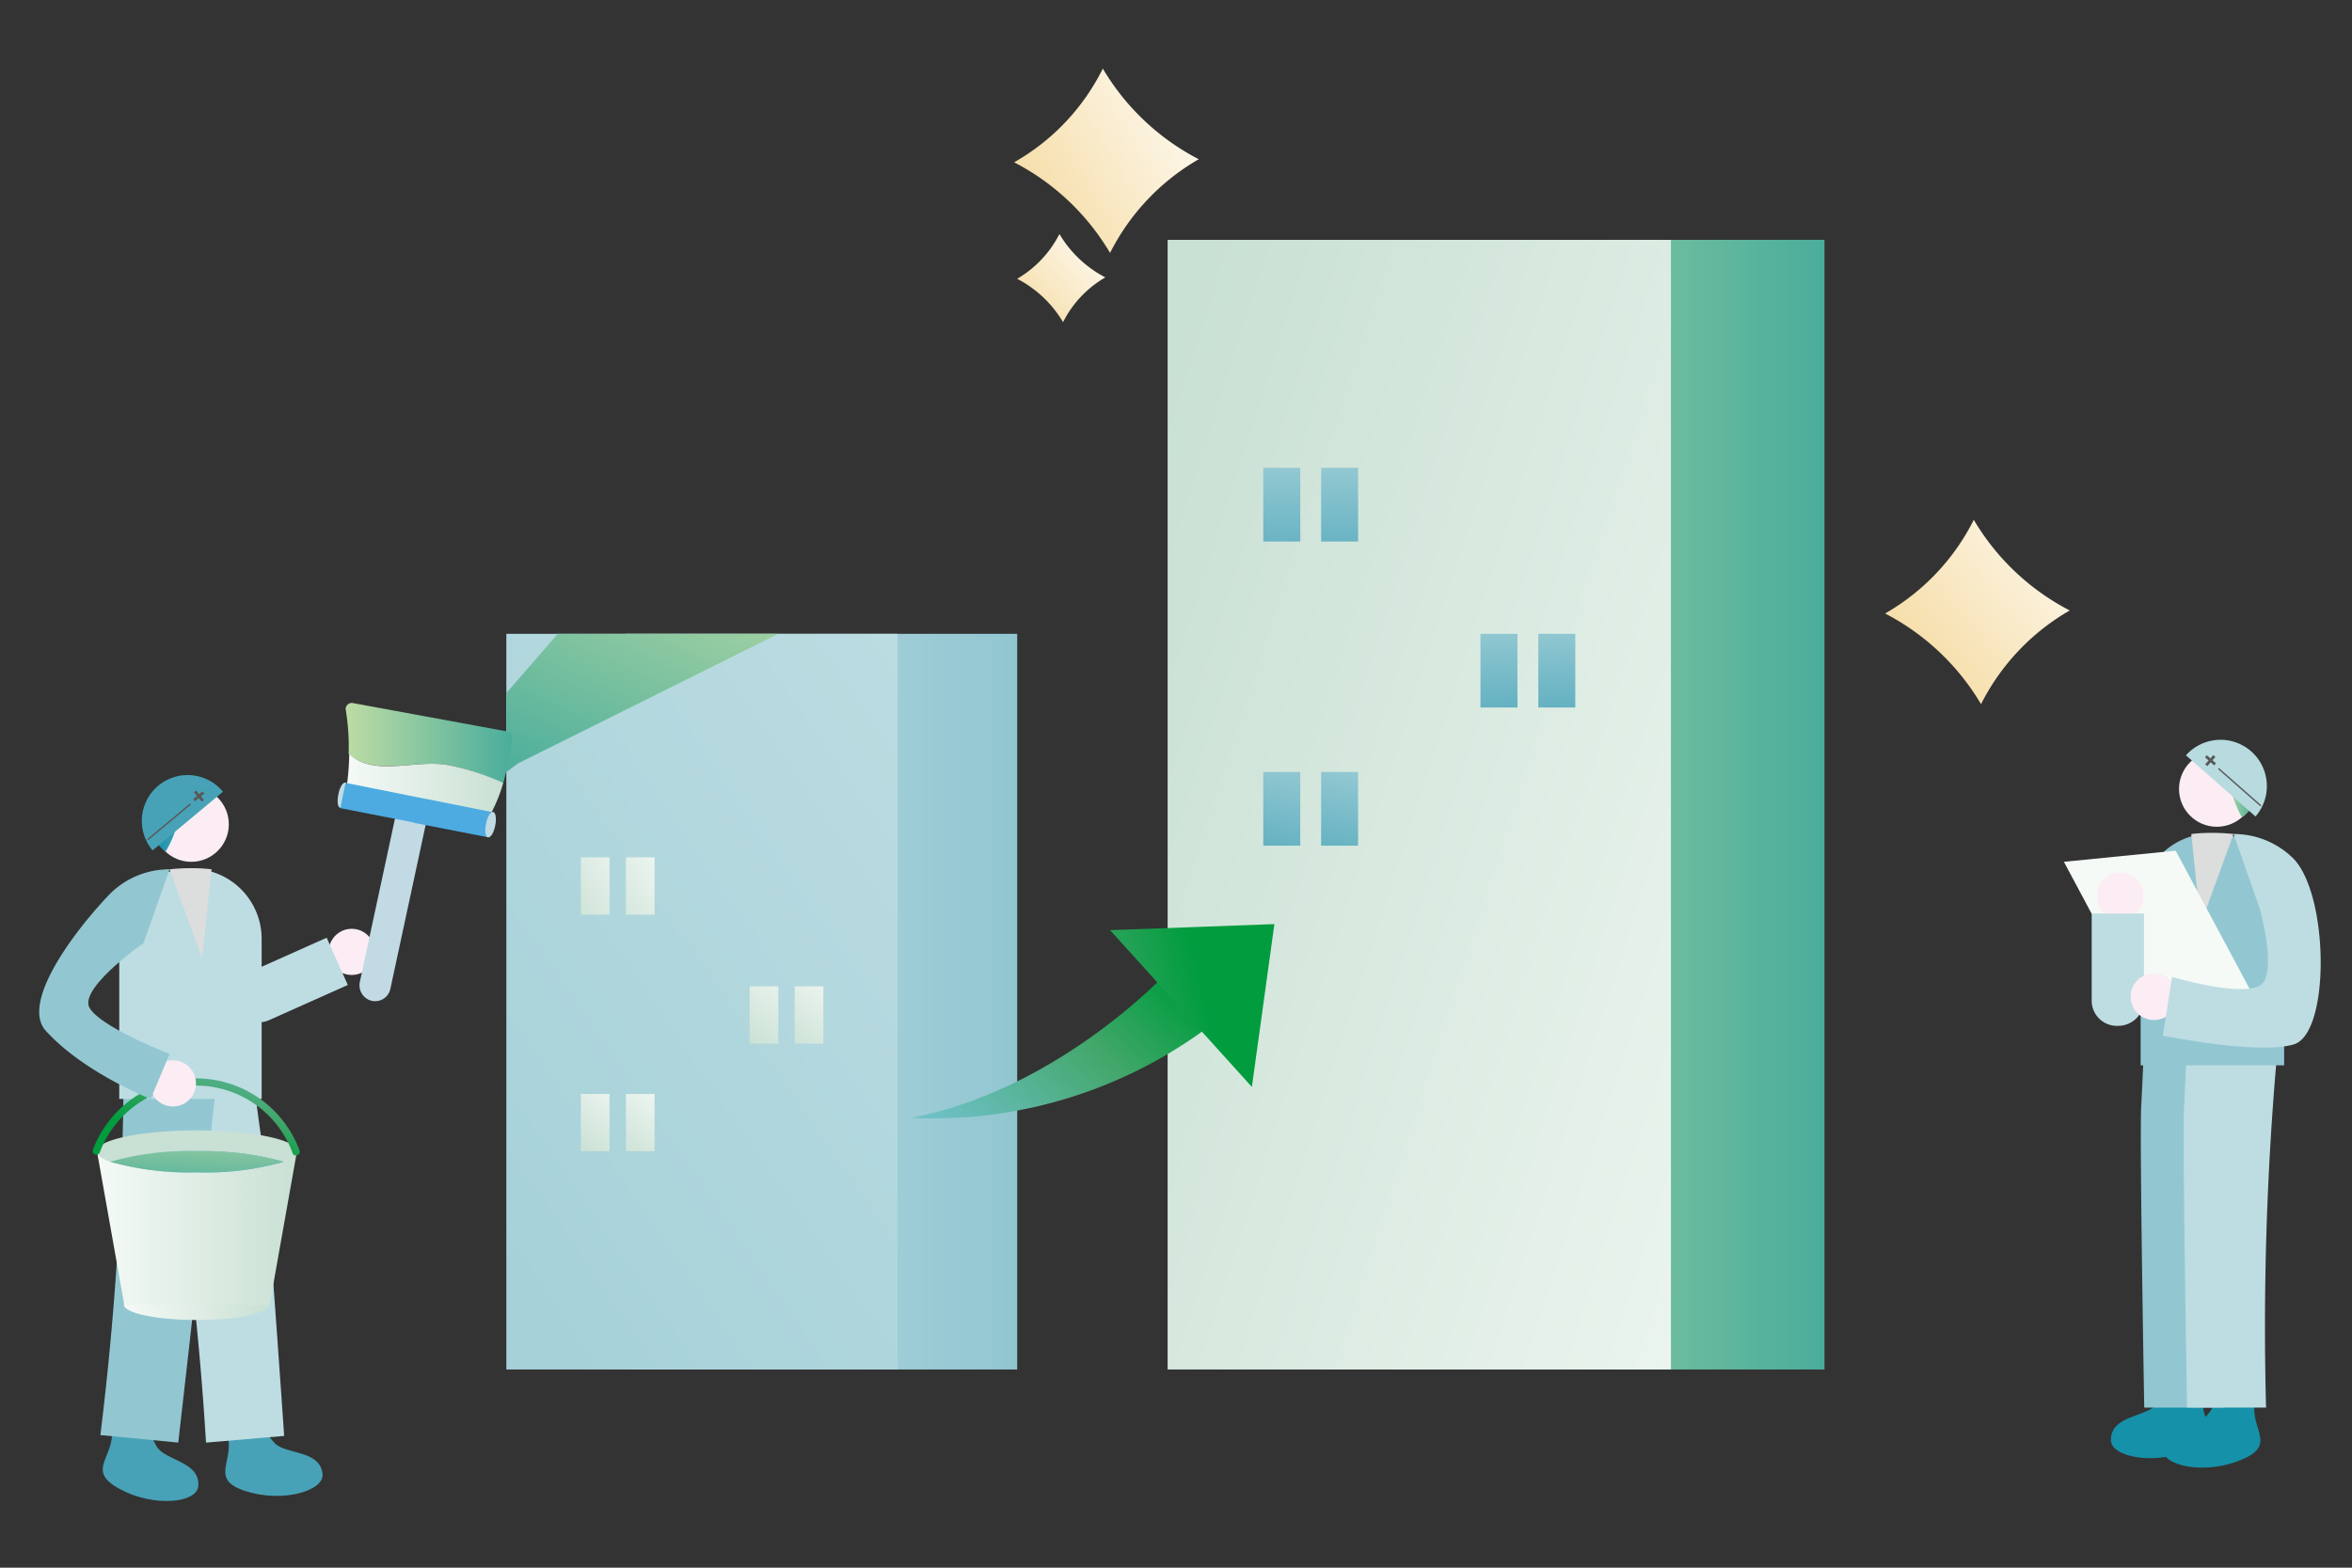 <svg xmlns="http://www.w3.org/2000/svg" xmlns:xlink="http://www.w3.org/1999/xlink" width="240" height="160" viewBox="0 0 240 160"><rect x="0" y="0" width="240" height="160" fill="#333333" stroke="none"/><defs><linearGradient id="a" x1="-2495.75" y1="-535.645" x2="-2494.755" y2="-535.645" gradientUnits="objectBoundingBox"><stop offset="0" stop-color="#1591a9"/><stop offset="1" stop-color="#47a2b7"/></linearGradient><linearGradient id="b" x1="-2277.525" y1="744.756" x2="-2276.513" y2="744.756" xlink:href="#a"/><linearGradient id="c" x1="-2058.556" y1="-104.539" x2="-2059.69" y2="-105.541" gradientUnits="objectBoundingBox"><stop offset="0" stop-color="#bddde2"/><stop offset="1" stop-color="#92c7d2"/></linearGradient><linearGradient id="d" x1="-1809.229" y1="140.573" x2="-1807.458" y2="141.304" xlink:href="#c"/><linearGradient id="e" x1="-855.921" y1="2633.056" x2="-855.295" y2="2634.18" xlink:href="#c"/><linearGradient id="f" x1="-1687.308" y1="-0.141" x2="-1687.322" y2="1.111" xlink:href="#c"/><linearGradient id="g" x1="0.003" y1="0.499" x2="1.007" y2="0.499" xlink:href="#a"/><linearGradient id="h" x1="-2703.674" y1="-508.228" x2="-2701.883" y2="-507.325" gradientUnits="objectBoundingBox"><stop offset="0" stop-color="#b7dbdf"/><stop offset="1" stop-color="#47a2b7"/></linearGradient><linearGradient id="i" x1="2931.354" y1="0.503" x2="2932.354" y2="0.503" xlink:href="#a"/><linearGradient id="j" x1="2930.286" y1="0.501" x2="2931.286" y2="0.501" xlink:href="#a"/><linearGradient id="k" x1="3084.338" y1="1.151" x2="3082.885" y2="0.132" xlink:href="#c"/><linearGradient id="l" x1="3080.973" y1="-0.024" x2="3083.291" y2="0.779" xlink:href="#c"/><linearGradient id="m" x1="0.001" y1="0.492" x2="1.001" y2="0.492" gradientUnits="objectBoundingBox"><stop offset="0" stop-color="#bddca5"/><stop offset="1" stop-color="#49ad9b"/></linearGradient><linearGradient id="n" x1="3598.93" y1="703.309" x2="3600.733" y2="704.197" xlink:href="#h"/><linearGradient id="o" x1="1991.371" y1="-0.141" x2="1991.357" y2="1.111" xlink:href="#c"/><linearGradient id="p" x1="1522.542" y1="-0.39" x2="1523.199" y2="0.925" gradientUnits="objectBoundingBox"><stop offset="0" stop-color="#f5faf6"/><stop offset="1" stop-color="#c9e0d4"/></linearGradient><linearGradient id="q" x1="5467.018" y1="-0.121" x2="5468.402" y2="0.731" xlink:href="#c"/><linearGradient id="r" x1="1809.663" y1="0.017" x2="1810.576" y2="0.91" xlink:href="#c"/><linearGradient id="s" x1="0" y1="0.5" x2="1" y2="0.5" xlink:href="#m"/><linearGradient id="t" x1="1.386" y1="1.131" x2="-0.013" y2="0.134" xlink:href="#p"/><linearGradient id="u" x1="0.48" y1="-0.906" x2="0.51" y2="1.876" xlink:href="#h"/><linearGradient id="v" x1="0.483" y1="-0.911" x2="0.513" y2="1.872" xlink:href="#h"/><linearGradient id="w" x1="0.467" y1="-0.914" x2="0.526" y2="1.689" xlink:href="#h"/><linearGradient id="x" x1="0.469" y1="-0.923" x2="0.529" y2="1.68" xlink:href="#h"/><linearGradient id="y" x1="0.655" y1="-0.984" x2="0.357" y2="1.784" xlink:href="#h"/><linearGradient id="z" x1="0.654" y1="-0.941" x2="0.356" y2="1.826" xlink:href="#h"/><linearGradient id="aa" y1="0.5" x2="1" y2="0.5" gradientUnits="objectBoundingBox"><stop offset="0" stop-color="#bddde2"/><stop offset="1" stop-color="#91c6d1"/></linearGradient><linearGradient id="ab" x1="0.995" y1="-0.141" x2="-0.671" y2="2.017" xlink:href="#aa"/><linearGradient id="ac" x1="1.476" y1="-0.722" x2="-0.199" y2="1.371" xlink:href="#p"/><linearGradient id="ad" x1="1.259" y1="-0.451" x2="-0.416" y2="1.642" xlink:href="#p"/><linearGradient id="ae" x1="0.967" y1="-0.722" x2="0.244" y2="1.181" xlink:href="#p"/><linearGradient id="af" x1="0.912" y1="-0.578" x2="0.189" y2="1.325" xlink:href="#p"/><linearGradient id="ag" x1="0.897" y1="-0.57" x2="0.25" y2="1.161" xlink:href="#p"/><linearGradient id="ah" x1="0.844" y1="-0.428" x2="0.197" y2="1.303" xlink:href="#p"/><linearGradient id="ai" x1="1.168" y1="0.097" x2="-0.111" y2="0.872" gradientUnits="objectBoundingBox"><stop offset="0" stop-color="#fff"/><stop offset="1" stop-color="#f4d797"/></linearGradient><linearGradient id="aj" x1="1.228" y1="-0.108" x2="-0.021" y2="0.936" xlink:href="#ai"/><linearGradient id="ak" x1="1.12" y1="-0.074" x2="-0.141" y2="1.093" xlink:href="#ai"/><linearGradient id="al" x1="-0.156" y1="0.848" x2="1.123" y2="0.208" gradientUnits="objectBoundingBox"><stop offset="0.107" stop-color="#6dc0c5"/><stop offset="0.567" stop-color="#43a76b"/><stop offset="0.881" stop-color="#009c3e"/></linearGradient><linearGradient id="am" x1="-1.517" y1="0.992" x2="0.884" y2="0.408" xlink:href="#al"/><linearGradient id="an" x1="0.002" y1="0.5" x2="1" y2="0.5" xlink:href="#p"/><linearGradient id="ao" x1="-0.001" y1="0.5" x2="1" y2="0.5" xlink:href="#p"/><linearGradient id="ap" x1="-0.203" y1="-3.484" x2="0.301" y2="-0.51" xlink:href="#p"/><linearGradient id="aq" x1="-0.076" y1="0.501" x2="1.077" y2="0.501" gradientUnits="objectBoundingBox"><stop offset="0" stop-color="#c1dae4"/><stop offset="1" stop-color="#4dabe1"/></linearGradient><linearGradient id="ar" x1="1.392" y1="-1.795" x2="-0.053" y2="1.926" xlink:href="#m"/><linearGradient id="as" x1="1.295" y1="-0.283" x2="0.336" y2="0.943" xlink:href="#al"/><linearGradient id="at" x1="-1842.997" y1="0.062" x2="-1842.051" y2="0.773" xlink:href="#c"/><linearGradient id="au" x1="1.128" y1="-0.615" x2="-0.192" y2="0.906" xlink:href="#m"/><linearGradient id="av" x1="0.004" y1="0.499" x2="1.002" y2="0.499" xlink:href="#m"/><linearGradient id="aw" x1="0.001" y1="0.5" x2="1.002" y2="0.5" xlink:href="#p"/><linearGradient id="ax" x1="800.544" y1="549.808" x2="801.009" y2="550.731" xlink:href="#aq"/><linearGradient id="ay" x1="4585.74" y1="-2472.857" x2="4601.742" y2="-2467.667" xlink:href="#aq"/><linearGradient id="az" x1="317.124" y1="-1151.586" x2="318.231" y2="-1149.169" xlink:href="#aq"/><linearGradient id="ba" x1="4583.771" y1="-2468.611" x2="4585.658" y2="-2468.611" xlink:href="#aq"/></defs><g transform="translate(2985 445)"><rect width="240" height="160" transform="translate(-2985 -445)" fill="none"/><g transform="translate(-3010.842 -482.91)"><path d="M36.7,94.458c.936,2.866-1.93,4.682,1.873,5.931,3.831,1.249,8.03-.028,7.889-1.7-.227-2.525-3.746-1.986-4.881-3.178s-.851-1.788-.851-1.788Z" transform="translate(12.294 89.693)" fill="url(#a)"/><path d="M33.045,93.81c.4,2.979-2.752,4.256.766,6.186s7.889,1.447,8.059-.227c.255-2.525-3.32-2.639-4.2-4.029s-.511-1.9-.511-1.9Z" transform="translate(4.199 89.858)" fill="url(#b)"/><path d="M34.41,83.156a312.306,312.306,0,0,1,4.058,34.732l7.974-.681S44.6,90.221,44.115,86.873s-.709-5.363-.709-5.363Z" transform="translate(8.395 67.256)" fill="url(#c)"/><path d="M34.4,84.167a316.115,316.115,0,0,1-2.355,34.9l7.945.766s3.093-26.872,3.263-30.249c.142-3.377,1.078-9.137,1.078-9.137Z" transform="translate(4.04 65.308)" fill="url(#d)"/><circle cx="2.355" cy="2.355" r="2.355" transform="translate(59.377 132.705)" fill="#fcedf4"/><path d="M37.068,83.264l-.028-.085a2.577,2.577,0,0,1,1.334-3.433l8-3.575,2.157,4.824-8,3.575A2.611,2.611,0,0,1,37.068,83.264Z" transform="translate(12.803 57.443)" fill="url(#e)"/><path d="M47.248,97.185H32.72V80.841a7.157,7.157,0,0,1,7.151-7.151H40.1a7.157,7.157,0,0,1,7.151,7.151V97.185Z" transform="translate(5.29 52.886)" fill="url(#f)"/><path d="M34.53,73.784l3.32,9.109.965-9.109A16.3,16.3,0,0,0,36.8,73.67,19.011,19.011,0,0,0,34.53,73.784Z" transform="translate(8.616 52.849)" fill="#dcdddd"/><circle cx="3.831" cy="3.831" r="3.831" transform="translate(41.528 118.205)" fill="#fcedf4"/><path d="M33.99,73.7a2.664,2.664,0,0,0,1.135,1.589s1.7-2.838.823-3.348S33.99,73.7,33.99,73.7Z" transform="translate(7.623 49.53)" fill="url(#g)"/><g transform="translate(40.332 117.037)"><path d="M41.8,72.007a4.674,4.674,0,1,0-7.179,5.987Z" transform="translate(-33.538 -70.328)" fill="url(#h)"/><g transform="translate(5.22 1.553)"><rect width="0.284" height="1.249" transform="matrix(0.768, -0.641, 0.641, 0.768, 0.076, 0.182)" fill="#595757"/><g transform="translate(0 0.083)"><rect width="0.284" height="1.249" transform="matrix(0.641, 0.768, -0.768, 0.641, 0.959, 0)" fill="#595757"/></g></g><rect width="5.704" height="0.142" transform="matrix(0.768, -0.641, 0.641, 0.768, 0.523, 6.529)" fill="#595757"/></g><g transform="translate(236.443 113.393)"><path d="M113.761,92.726c-.681,2.951,2.355,4.54-1.362,6.1-3.717,1.589-8.059.681-8.059-1.022,0-2.554,3.6-2.327,4.625-3.632s.681-1.873.681-1.873Z" transform="translate(-99.544 -26.309)" fill="url(#i)"/><path d="M115.631,93.066c-.681,2.951,2.355,4.54-1.362,6.1-3.717,1.589-8.059.681-8.059-1.022,0-2.554,3.6-2.327,4.625-3.632s.681-1.873.681-1.873Z" transform="translate(-96.108 -25.684)" fill="url(#j)"/><path d="M114.874,81.23a314.31,314.31,0,0,0-1.05,35.215h-8.059s-.482-27.241-.312-30.646.255-5.448.255-5.448Z" transform="translate(-97.565 -48.268)" fill="url(#k)"/><path d="M116.414,81.23a314.318,314.318,0,0,0-1.05,35.215h-8.059s-.482-27.241-.312-30.646.255-5.448.255-5.448Z" transform="translate(-94.735 -48.268)" fill="url(#l)"/><circle cx="3.859" cy="3.859" r="3.859" transform="translate(11.748 1.18)" fill="#fcedf4"/><path d="M110.9,72.5a2.76,2.76,0,0,1-1.192,1.589s-1.646-2.923-.738-3.405S110.9,72.5,110.9,72.5Z" transform="translate(-91.544 -66.154)" fill="url(#m)"/><g transform="translate(12.457)"><path d="M107.04,70.65a4.725,4.725,0,0,1,7.094,6.243Z" transform="translate(-107.04 -69.044)" fill="url(#n)"/><g transform="translate(1.94 1.584)"><rect width="0.284" height="1.249" transform="translate(0.236 1.125) rotate(-138.637)" fill="#595757"/><g transform="translate(0 0.012)"><rect width="0.284" height="1.249" transform="translate(1.125 0.825) rotate(131.363)" fill="#595757"/></g></g><rect width="5.76" height="0.142" transform="translate(7.59 6.812) rotate(-138.637)" fill="#595757"/></g><path d="M105.41,96.086h14.642V79.627a7.218,7.218,0,0,0-7.208-7.207h-.227a7.218,7.218,0,0,0-7.207,7.207Z" transform="translate(-97.578 -62.84)" fill="url(#o)"/><path d="M111.543,72.514l-3.348,9.194-.965-9.194a16.527,16.527,0,0,1,2.043-.114A19.613,19.613,0,0,1,111.543,72.514Z" transform="translate(-94.234 -62.877)" fill="#dcdddd"/><path d="M110.4,88.675,121.8,87.512,114.057,73.04,102.65,74.175Z" transform="translate(-102.65 -61.701)" fill="url(#p)"/><circle cx="2.384" cy="2.384" r="2.384" transform="translate(3.377 13.581)" fill="#fcedf4"/><path d="M106.261,86.764h.085a2.634,2.634,0,0,0,2.639-2.639V75.3H103.65v8.853A2.568,2.568,0,0,0,106.261,86.764Z" transform="translate(-100.813 -57.548)" fill="url(#q)"/><circle cx="2.384" cy="2.384" r="2.384" transform="translate(6.81 23.853)" fill="#fcedf4"/><path d="M113.417,72.441a8.639,8.639,0,0,1,6.129,2.525c3.632,3.774,3.746,17.877,0,18.955s-13.337-.908-13.337-.908l.936-5.987s8.286,2.469,9.392.454-.454-7.463-.454-7.463Z" transform="translate(-96.108 -62.805)" fill="url(#r)"/></g><g transform="translate(144.987 62.39)"><rect width="51.36" height="115.291" transform="translate(15.664)" fill="url(#s)"/><rect width="51.36" height="115.291" fill="url(#t)"/><g transform="translate(9.761 23.268)"><rect width="3.774" height="7.52" fill="url(#u)"/><rect width="3.774" height="7.52" transform="translate(5.902)" fill="url(#v)"/><g transform="translate(22.162 16.94)"><rect width="3.774" height="7.52" fill="url(#w)"/><rect width="3.774" height="7.52" transform="translate(5.902)" fill="url(#x)"/></g><g transform="translate(0 31.043)"><rect width="3.774" height="7.52" fill="url(#y)"/><rect width="3.774" height="7.52" transform="translate(5.902)" fill="url(#z)"/></g></g></g><g transform="translate(77.509 102.598)"><rect width="39.925" height="75.083" transform="translate(12.202)" fill="url(#aa)"/><rect width="39.925" height="75.083" fill="url(#ab)"/><g transform="translate(7.605 22.814)"><rect width="2.923" height="5.845" fill="url(#ac)"/><rect width="2.923" height="5.845" transform="translate(4.597)" fill="url(#ad)"/><g transform="translate(17.224 13.166)"><rect width="2.923" height="5.845" fill="url(#ae)"/><rect width="2.923" height="5.845" transform="translate(4.597)" fill="url(#af)"/></g><g transform="translate(0 24.148)"><rect width="2.923" height="5.845" fill="url(#ag)"/><rect width="2.923" height="5.845" transform="translate(4.597)" fill="url(#ah)"/></g></g></g><path d="M73.952,44.91h0a24.381,24.381,0,0,0,9.79,9.251h0a22.974,22.974,0,0,0-9.052,9.563h0a24.381,24.381,0,0,0-9.79-9.251h0A22.475,22.475,0,0,0,73.952,44.91Z" transform="translate(64.423 0)" fill="url(#ai)"/><path d="M105.272,61.14h0a24.381,24.381,0,0,0,9.79,9.251h0a22.974,22.974,0,0,0-9.052,9.563h0A24.381,24.381,0,0,0,96.22,70.7h0A22.8,22.8,0,0,0,105.272,61.14Z" transform="translate(121.977 29.824)" fill="url(#aj)"/><path d="M69.323,50.86h0a11.715,11.715,0,0,0,4.682,4.427h0a10.969,10.969,0,0,0-4.313,4.569h0a11.715,11.715,0,0,0-4.682-4.427h0A11.15,11.15,0,0,0,69.323,50.86Z" transform="translate(64.626 10.934)" fill="url(#ak)"/><g transform="translate(118.853 132.223)"><path d="M61.21,92.408A47.014,47.014,0,0,0,92.679,82.221L87.515,77.34S76.5,89.428,61.21,92.408" transform="translate(-61.21 -72.63)" fill="url(#al)"/><path d="M85.12,75.68,68.35,76.3l14.472,16Z" transform="translate(-48.09 -75.68)" fill="url(#am)"/></g><g transform="translate(35.297 147.971)"><g transform="translate(0.415 5.306)"><ellipse cx="7.434" cy="1.561" rx="7.434" ry="1.561" transform="translate(2.781 16.231)" fill="url(#an)"/><path d="M34.7,99.5,31.92,83.86h20.4L49.541,99.5H34.7" transform="translate(-31.892 -81.703)" fill="url(#ao)"/><path d="M50.979,86.306c.88-.312,1.362-.681,1.362-1.078,0-1.163-4.569-2.128-10.215-2.128s-10.215.965-10.215,2.128c0,.4.511.766,1.362,1.078a29.939,29.939,0,0,1,8.853-1.078A29.939,29.939,0,0,1,50.979,86.306Z" transform="translate(-31.91 -83.1)" fill="url(#ap)"/><path d="M50.1,84.928a29.939,29.939,0,0,0-8.853-1.078,29.143,29.143,0,0,0-8.853,1.078,29.939,29.939,0,0,0,8.853,1.078A29.011,29.011,0,0,0,50.1,84.928Z" transform="translate(-31.028 -81.722)" fill="url(#aq)"/><path d="M50.1,84.928a29.939,29.939,0,0,0-8.853-1.078,29.143,29.143,0,0,0-8.853,1.078,29.939,29.939,0,0,0,8.853,1.078A29.011,29.011,0,0,0,50.1,84.928Z" transform="translate(-31.028 -81.722)" fill="url(#ar)"/></g><path d="M52.5,89.09a.334.334,0,0,1-.341-.255,10.488,10.488,0,0,0-19.665-.057.377.377,0,0,1-.709-.255,11.25,11.25,0,0,1,21.083.057.358.358,0,0,1-.227.482A.309.309,0,0,1,52.5,89.09Z" transform="translate(-31.764 -81.23)" fill="url(#as)"/></g><circle cx="2.355" cy="2.355" r="2.355" transform="translate(41.131 146.127)" fill="#fcedf4"/><path d="M43.146,73.711a8.59,8.59,0,0,0-6.1,2.525c-3.6,3.746-9.137,11.1-6.526,13.961,3.916,4.313,10.7,6.952,10.7,6.952l1.93-4.6s-7.066-2.724-8.172-4.71,5.5-6.583,5.5-6.583Z" transform="translate(0 52.921)" fill="url(#at)"/><path d="M47.832,78.463,74.392,65.24H51.89l-5.25,6.044v8.059l1.192-.88" transform="translate(30.869 37.358)" fill="url(#au)"/><g transform="translate(60.295 109.653)"><path d="M51.439,74.093a26.092,26.092,0,0,1,5.5,1.816,31.205,31.205,0,0,0,.908-4.625.618.618,0,0,0-.511-.653L41.593,67.737a.619.619,0,0,0-.709.766,23.857,23.857,0,0,1,.284,4.427C43.749,75.313,48.091,73.412,51.439,74.093Z" transform="translate(-40.043 -67.726)" fill="url(#av)"/><path d="M51.407,70.723c-3.348-.681-7.718,1.249-10.215-1.163a25.289,25.289,0,0,1-.312,3.689l14.131,3.49a15.835,15.835,0,0,0,1.9-4.228A25.5,25.5,0,0,0,51.407,70.723Z" transform="translate(-40.011 -64.356)" fill="url(#aw)"/><path d="M42.61,91.581h0a1.631,1.631,0,0,1-1.22-1.9L45.079,72.54a1.631,1.631,0,0,1,1.9-1.22h0a1.631,1.631,0,0,1,1.22,1.9L44.512,90.361A1.594,1.594,0,0,1,42.61,91.581Z" transform="translate(-39.131 -61.179)" fill="url(#ax)"/><path d="M41.585,71.983c-.142.709-.454,1.249-.738,1.192s-.341-.681-.2-1.39.454-1.249.738-1.192C41.642,70.649,41.727,71.274,41.585,71.983Z" transform="translate(-40.574 -62.466)" fill="url(#ay)"/><g transform="translate(0.273 8.155)"><path d="M49.154,72.189h0L41.209,70.6l-.539,2.582,7.548,1.476v.028l7.548,1.476.511-2.554Z" transform="translate(-40.67 -70.6)" fill="url(#az)"/><path d="M46.895,73.043c-.142.709-.454,1.249-.738,1.192s-.341-.681-.2-1.39.454-1.249.738-1.192C46.952,71.709,47.037,72.334,46.895,73.043Z" transform="translate(-31.089 -68.673)" fill="url(#ba)"/></g></g></g></g></svg>